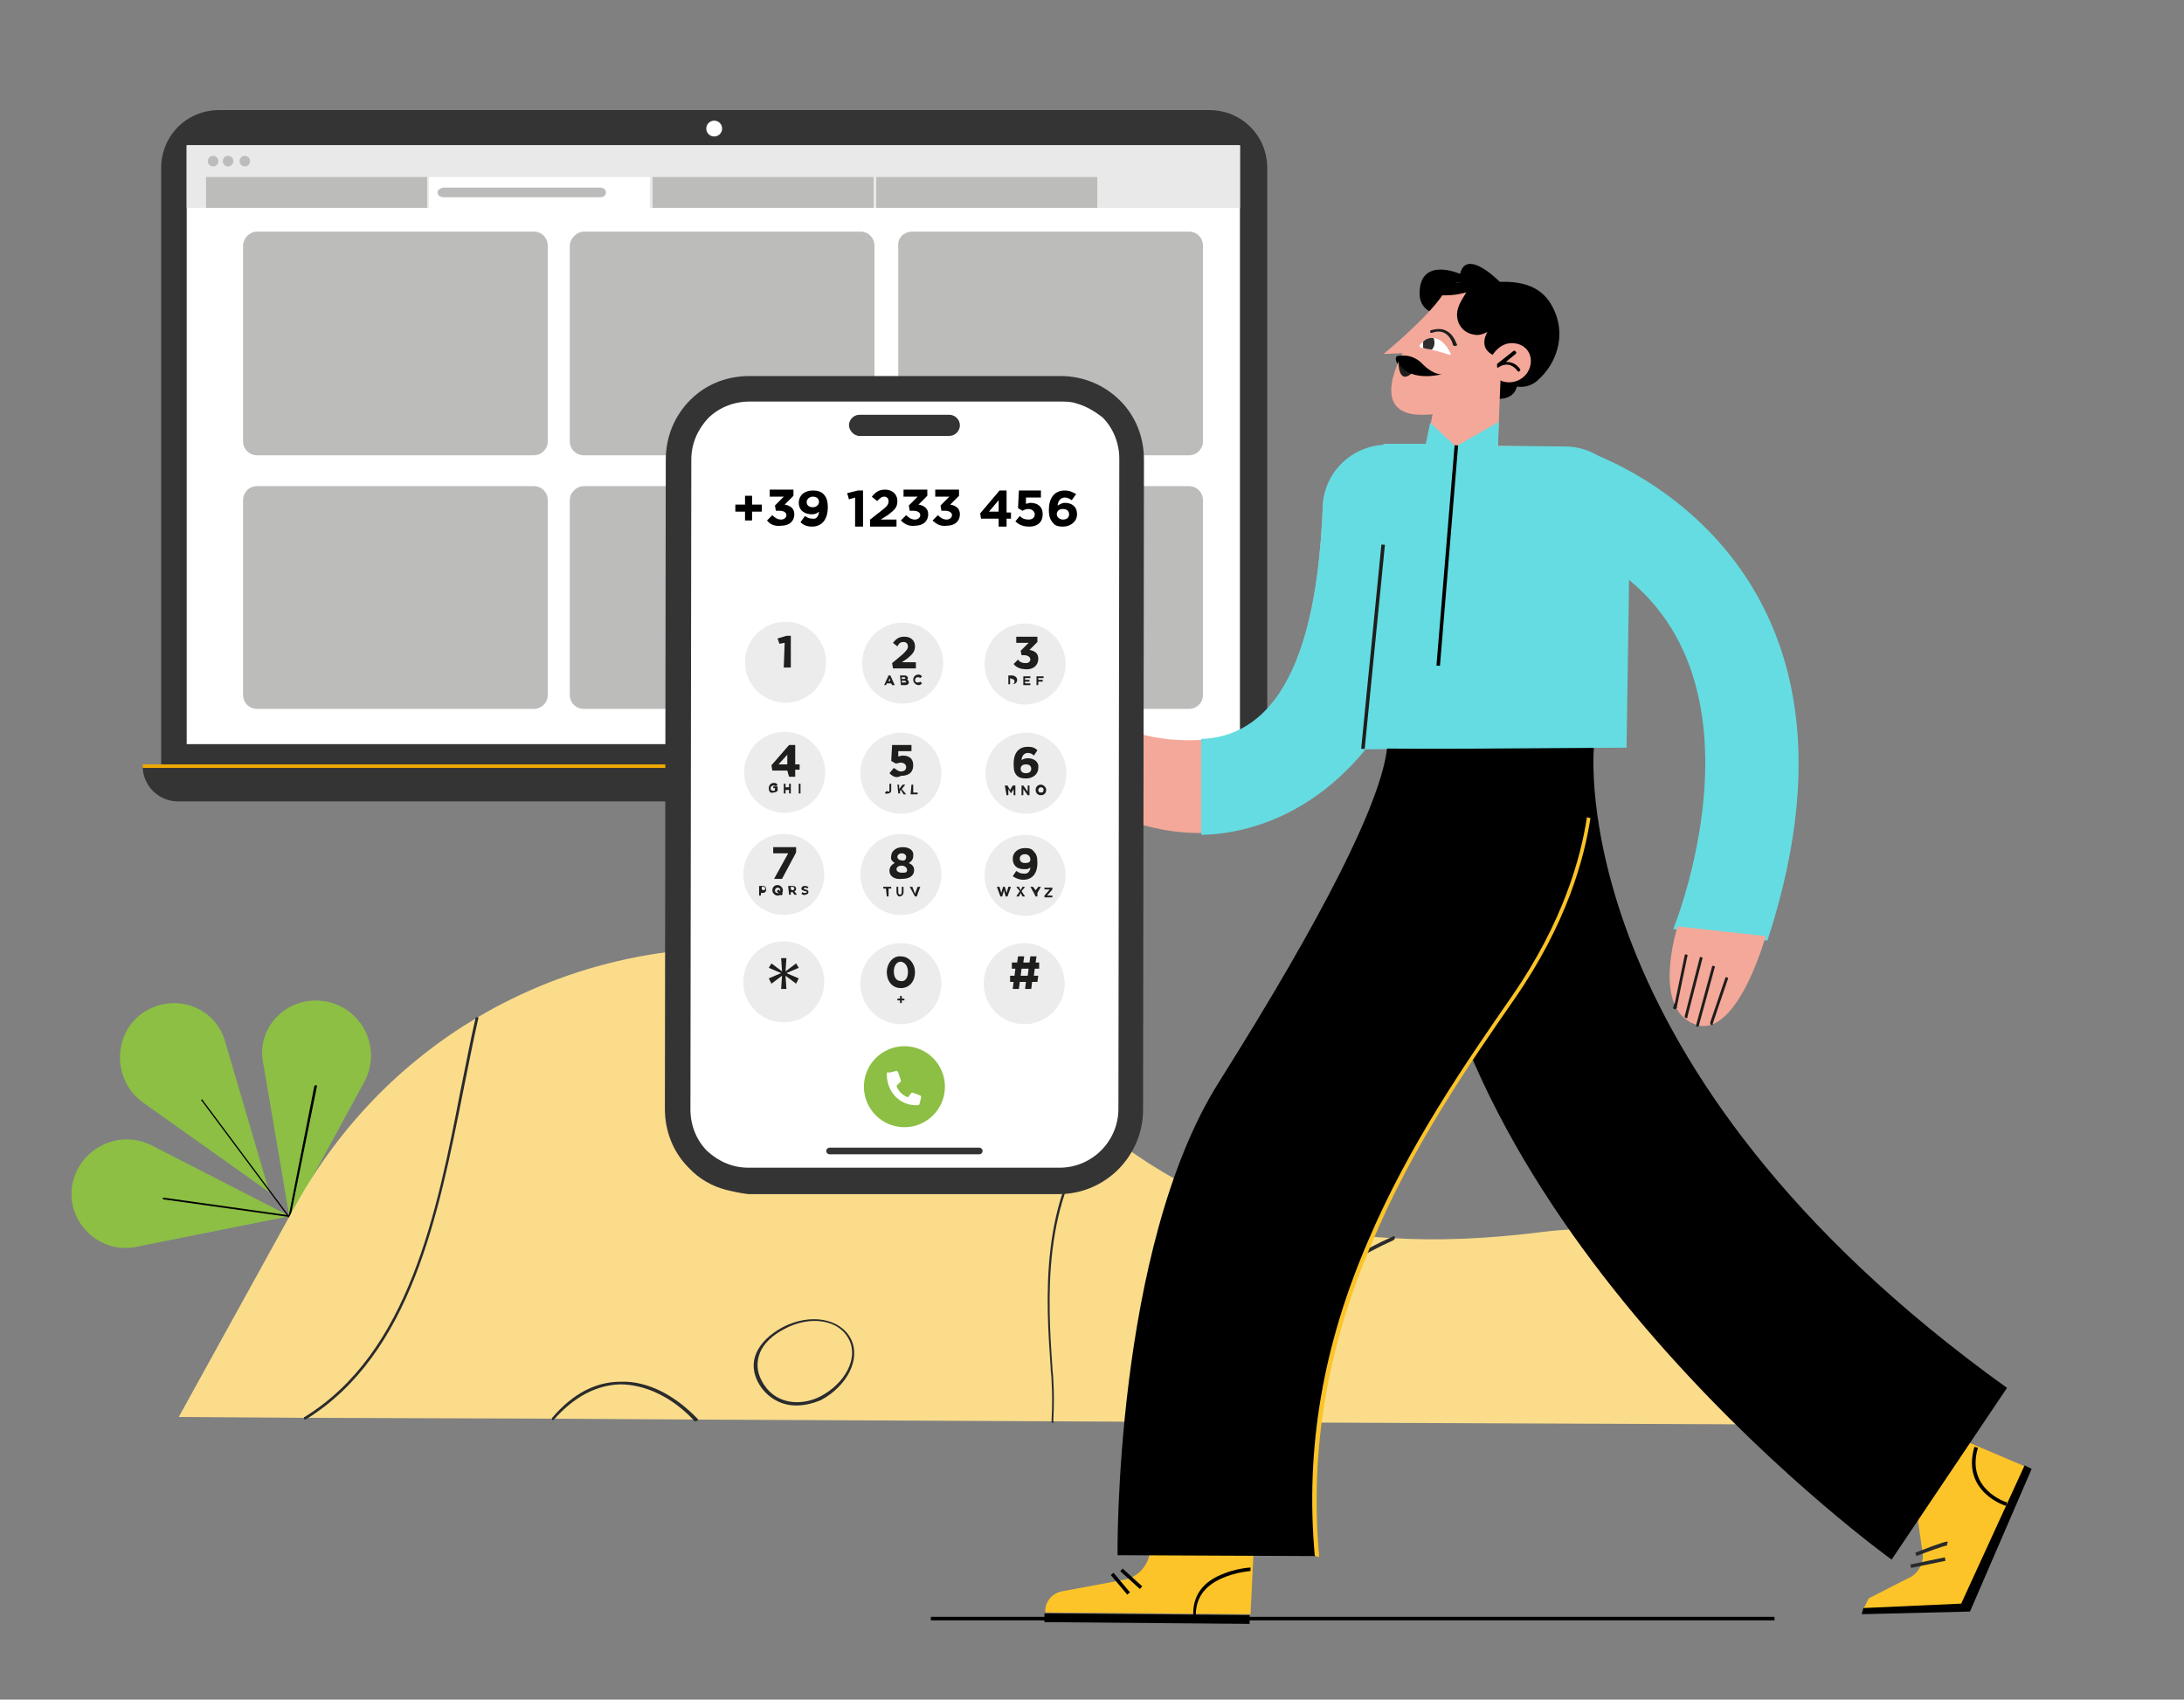 <?xml version="1.0" encoding="utf-8"?>
<!-- Generator: Adobe Illustrator 26.2.1, SVG Export Plug-In . SVG Version: 6.00 Build 0)  -->
<svg version="1.1" id="Livello_3" xmlns="http://www.w3.org/2000/svg" xmlns:xlink="http://www.w3.org/1999/xlink" x="0px" y="0px"
	 viewBox="0 0 248 193" style="enable-background:new 0 0 248 193;" xml:space="preserve">
<rect x="0" y="0" width="248" height="193" fill="#808080" stroke="none"/>
<style type="text/css">
	.st0{fill:#353435;}
	.st1{fill:#FFFFFF;}
	.st2{fill:#E9E9E9;}
	.st3{fill:#BCBCBB;}
	.st4{fill:none;}
	.st5{fill:#EDA901;}
	.st6{fill:#8CBF44;}
	.st7{fill:#FADC8B;}
	.st8{fill:#2A2B2D;}
	.st9{fill:#FCC428;}
	.st10{fill:#292A2D;}
	.st11{fill:#F4A899;}
	.st12{fill:#65DCE2;}
	.st13{fill:#1E1F1C;}
	.st14{fill:#1D1E1C;}
	.st15{opacity:0.6;}
	.st16{clip-path:url(#SVGID_00000016052322074264411560000005246968415894849189_);}
	.st17{clip-path:url(#SVGID_00000005973528262436107430000013327634500697584021_);}
	.st18{clip-path:url(#SVGID_00000090283128491626830320000011798089461136413314_);}
	.st19{clip-path:url(#SVGID_00000157294622135083172880000017139186384908099985_);}
	.st20{clip-path:url(#SVGID_00000106863947644134057340000013598130709209506446_);}
	.st21{clip-path:url(#SVGID_00000075160648036476975380000015368773556825625996_);}
	.st22{fill:#2D2D2E;}
	.st23{fill:none;stroke:#353435;stroke-width:0.75;stroke-linecap:round;stroke-miterlimit:10;}
	.st24{fill:#ECECEC;}
	.st25{enable-background:new    ;}
	.st26{fill:#1E1E1C;}
</style>
<g>
	<g>
		<g>
			<g>
				<path class="st0" d="M143.9,87H18.3V19.1c0-3.7,2.9-6.6,6.6-6.6h112.4c3.7,0,6.6,2.9,6.6,6.6L143.9,87L143.9,87z"/>
			</g>
			<g>
				<rect x="21.2" y="16.5" class="st1" width="119.6" height="68"/>
			</g>
			<rect x="21.2" y="16.5" class="st2" width="119.6" height="7.1"/>
			<path class="st3" d="M29.2,26.3h31.4c0.9,0,1.6,0.7,1.6,1.6v22.2c0,0.9-0.7,1.6-1.6,1.6H29.2c-0.9,0-1.6-0.7-1.6-1.6V27.9
				C27.6,27.1,28.3,26.3,29.2,26.3z"/>
			<path class="st3" d="M66.3,26.3h31.4c0.9,0,1.6,0.7,1.6,1.6v22.2c0,0.9-0.7,1.6-1.6,1.6H66.3c-0.9,0-1.6-0.7-1.6-1.6V27.9
				C64.7,27.1,65.5,26.3,66.3,26.3z"/>
			<path class="st3" d="M103.6,26.3H135c0.9,0,1.6,0.7,1.6,1.6v22.2c0,0.9-0.7,1.6-1.6,1.6h-31.4c-0.9,0-1.6-0.7-1.6-1.6V27.9
				C101.9,27.1,102.6,26.3,103.6,26.3z"/>
			<path class="st3" d="M29.2,55.2h31.4c0.9,0,1.6,0.7,1.6,1.6v22.1c0,0.9-0.7,1.6-1.6,1.6H29.2c-0.9,0-1.6-0.7-1.6-1.6V56.8
				C27.6,55.9,28.3,55.2,29.2,55.2z"/>
			<path class="st3" d="M66.3,55.2h31.4c0.9,0,1.6,0.7,1.6,1.6v22.1c0,0.9-0.7,1.6-1.6,1.6H66.3c-0.9,0-1.6-0.7-1.6-1.6V56.8
				C64.7,55.9,65.5,55.2,66.3,55.2z"/>
			<path class="st3" d="M103.6,55.2H135c0.9,0,1.6,0.7,1.6,1.6v22.1c0,0.9-0.7,1.6-1.6,1.6h-31.4c-0.9,0-1.6-0.7-1.6-1.6V56.8
				C101.9,55.9,102.6,55.2,103.6,55.2z"/>
			<rect x="48.7" y="20.1" class="st1" width="25.1" height="3.5"/>
			<rect x="23.4" y="20.1" class="st3" width="25.1" height="3.5"/>
			<rect x="74.1" y="20.1" class="st3" width="25.1" height="3.5"/>
			<rect x="99.5" y="20.1" class="st3" width="25.1" height="3.5"/>
			<circle class="st3" cx="24.2" cy="18.3" r="0.6"/>
			<circle class="st3" cx="25.9" cy="18.3" r="0.6"/>
			<circle class="st3" cx="27.8" cy="18.3" r="0.6"/>
		</g>
	</g>
	<g>
		<circle class="st1" cx="81.1" cy="14.6" r="0.9"/>
	</g>
	<g>
		<path class="st0" d="M141.5,91H20.2c-2.2,0-4-1.8-4-4l0,0h129.3l0,0C145.5,89.2,143.7,91,141.5,91z"/>
	</g>
	<g>
		<line class="st4" x1="16.2" y1="87" x2="145.5" y2="87"/>
		<rect x="16.2" y="86.8" class="st5" width="129.3" height="0.4"/>
	</g>
	<path class="st3" d="M50.4,21.3h17.7c0.4,0,0.7,0.2,0.7,0.5v0.1c0,0.3-0.3,0.5-0.7,0.5H50.4c-0.4,0-0.7-0.2-0.7-0.5v-0.2
		C49.7,21.6,50.1,21.3,50.4,21.3z"/>
</g>
<g>
	<g>
		<path class="st6" d="M17.1,130l15.8,8.1l-17.5,3.5c-4.1,0.8-7.9-2.8-7.2-7l0,0C8.9,130.5,13.4,128.2,17.1,130z"/>
		<path class="st6" d="M29.9,120.8l3,17.6l8.5-15.6c2-3.8-0.3-8.4-4.5-9.1l0,0C32.6,113,29,116.7,29.9,120.8z"/>
		<path class="st6" d="M16.1,125.1l14.5,10.3l-5-17c-1.1-4.2-6-5.8-9.5-3.3l0,0C12.8,117.5,12.8,122.6,16.1,125.1z"/>
		<path d="M35,141c0,0.1,0,0.1-0.1,0.1l-12-16.1c-0.1,0-0.1-0.1,0-0.1c0-0.1,0.1-0.1,0.1,0L35,141L35,141C35,141,35.1,141.1,35,141
			L35,141L35,141z"/>
		<path d="M36,123.3l-3,14.8c0,0.1,0,0.1-0.1,0.1l-14.3-2c-0.1,0-0.1,0-0.1-0.1s0-0.1,0.1-0.1l14.2,2l2.9-14.7
			C35.8,123.2,35.9,123.2,36,123.3L36,123.3C36,123.3,36,123.4,36,123.3z"/>
	</g>
	<path class="st7" d="M211.6,161.8l-72.9-0.3l-19.1-0.1L79,161.2l-16.2-0.1L34.7,161l-14.4-0.1l13.3-24.1c5-9,12.1-16.2,20.5-21.2
		c10.6-6.3,23.2-9.1,35.8-7.5l0,0c1.9,0.2,3.9,0.6,5.8,1.1c0.2,0.1,0.5,0.1,0.7,0.2c7.8,1.9,13.6,6.1,19.2,10.9
		c3.1,2.6,6.1,5.3,9.4,7.9c7.9,6.2,17.5,11.6,33.2,12.4l0,0c5,0.3,10.6,0.1,16.9-0.7c6.2-0.8,12.7-0.1,18.6,2
		C202.6,144.8,208.4,153.1,211.6,161.8L211.6,161.8L211.6,161.8z"/>
	<path class="st8" d="M138.7,161.7C138.7,161.7,138.6,161.7,138.7,161.7c-0.1,0-0.2-0.1-0.2-0.2c3.3-11.6,12.5-17.9,19.7-21.1
		c0.1-0.1,0.2,0,0.2,0.2c0,0.1-0.1,0.1-0.1,0.2C151.2,144,142.1,150.2,138.7,161.7C138.8,161.6,138.7,161.7,138.7,161.7L138.7,161.7
		L138.7,161.7z"/>
	<path class="st8" d="M119.6,161.6L119.6,161.6c-0.1,0-0.2-0.1-0.2-0.2c0.1-1.6,0.1-3.2,0-4.8c0-0.4-0.1-0.9-0.1-1.4
		c-0.5-7.2-1.4-19.4,5.6-27.3c0.1-0.1,0.2-0.1,0.2,0c0.1,0.1,0.1,0.2,0,0.2c-6.9,7.8-6.1,19.9-5.6,27.1c0,0.5,0.1,0.9,0.1,1.4
		c0.1,1.5,0.1,3.1,0,4.8C119.7,161.5,119.6,161.6,119.6,161.6L119.6,161.6z"/>
	<path class="st8" d="M78.9,161.4c0,0-0.1,0-0.1-0.1c-2.5-2.7-5.6-4.1-8.4-4.1c-2.7,0.1-5.2,1.4-7.5,4c-0.1,0.1-0.2,0.1-0.2,0
		s-0.1-0.2,0-0.2c2.3-2.7,4.9-4.1,7.8-4.1c3-0.1,6.1,1.5,8.7,4.2c0.1,0.1,0.1,0.2,0,0.2C79.1,161.4,79,161.4,78.9,161.4L78.9,161.4
		L78.9,161.4z"/>
	<path class="st8" d="M34.7,161.2c-0.1,0-0.1,0-0.2-0.1c0-0.1,0-0.2,0.1-0.2c11.8-7.3,15-23.1,17.7-37.1c0.6-2.9,1.1-5.6,1.7-8.2
		c0-0.1,0.1-0.1,0.2-0.1s0.2,0.1,0.1,0.2c-0.6,2.6-1.1,5.3-1.7,8.2C49.8,137.9,46.7,153.8,34.7,161.2L34.7,161.2z"/>
	<path class="st8" d="M111.3,120.8c-6.1,0-12-2.9-17.5-8.8c-1.3-1.4-2.6-2.7-4-3.8l0,0c-0.1-0.1-0.1-0.2,0-0.2
		c0.1-0.1,0.1-0.1,0.2,0l0,0c1.4,1.2,2.7,2.5,4,3.9c6.6,7.1,13.9,9.8,21.5,8.2c0.1,0,0.2,0,0.2,0.1s0,0.2-0.1,0.2
		C114.1,120.6,112.7,120.8,111.3,120.8L111.3,120.8z"/>
	<path class="st8" d="M90.4,159.6c-1.9,0-3.5-1.1-4.3-2.6c-0.6-1.1-0.7-2.3-0.2-3.4c0.5-1.1,1.5-2.1,3-2.9c3.1-1.6,6.5-1,7.7,1.3
		s-0.4,5.4-3.4,7C92.2,159.4,91.3,159.6,90.4,159.6L90.4,159.6L90.4,159.6z M92.5,150c-1.1,0-2.3,0.3-3.4,0.9
		c-1.4,0.7-2.4,1.7-2.8,2.7s-0.4,2.1,0.2,3.2c1.4,2.7,4.4,2.9,6.6,1.8c2.9-1.5,4.4-4.4,3.3-6.5C95.7,150.7,94.2,150,92.5,150
		L92.5,150L92.5,150z"/>
</g>
<g>
	<g>
		<path class="st9" d="M220.5,162.5l9.4,4l-7.4,16.3l-10.9-0.1l0.6-1.2l4.9-2.5c0.9-0.6,1.4-1.7,1.2-2.8l-1-6.9L220.5,162.5z"/>
		<path d="M227.9,157.6l-13.1,19.5c0,0-50.1-36-53.6-80l0.1-13l19.7,0.7C181,84.8,177.2,121.2,227.9,157.6"/>
		<polygon points="229.9,166.4 230.7,166.8 223.7,183 211.4,183.3 211.6,182.6 222.7,182.1 		"/>
		<path class="st10" d="M217.6,176.7l-0.1-0.4c3.4-1.3,3.6-1.3,3.7-1.2l-0.1,0.2v0.2C220.8,175.5,218.9,176.2,217.6,176.7
			L217.6,176.7L217.6,176.7z"/>
		
			<rect x="217" y="177.2" transform="matrix(0.979 -0.203 0.203 0.979 -31.492 48.228)" class="st10" width="4" height="0.4"/>
		<path class="st11" d="M123.3,80.5c-0.6-0.4-1.3-0.7-1.9-0.9c-2.1-0.8-5-1.5-6.7,0c-3.6,3.1,2.7,7.6,5.4,9.3
			c3.9,2.9,20,13.2,35.1-4.1c15.4-17.6,7.2-34.2,7.2-34.2h-4.8c-4,0-7.3,3.1-7.4,7.1c-0.4,9.6-2.2,25.6-13.5,26.3
			c-5.9,0.4-9.6-1.3-12.5-2.9C124.2,81.1,123.3,80.5,123.3,80.5z"/>
		<polygon points="177.3,58.5 177.4,59 162.8,59 162.8,58.3 		"/>
		<rect x="169.5" y="54.7" transform="matrix(0.495 -0.869 0.869 0.495 37.079 175.643)" width="0.4" height="2.4"/>
		<rect x="168.8" y="55.1" transform="matrix(0.547 -0.837 0.837 0.547 29.425 166.957)" width="0.4" height="2.4"/>
		<path class="st12" d="M184.7,84.9l-31.9,0.2l-0.9-27c-0.1-4.2,3.3-7.7,7.5-7.6l18.3,0.2c4.1,0,7.4,3.4,7.4,7.6L184.7,84.9
			L184.7,84.9L184.7,84.9z"/>
		<path class="st12" d="M157.5,50.5h4.9c0,0,8.3,16.7-7.1,34.3c-5.8,7.3-13.1,9.9-18.9,10V83.9h0.3c11.3-0.7,13.1-16.7,13.5-26.3
			C150.3,53.6,153.6,50.5,157.5,50.5L157.5,50.5z"/>
		<path class="st11" d="M172.8,50.7c0,0-0.8,6.4-7,6.5c-6.3,0.1-6.6-6.7-6.6-6.7L172.8,50.7z"/>
		
			<rect x="144.3" y="73.2" transform="matrix(9.862753e-02 -0.995 0.995 9.862753e-02 67.5 221.375)" class="st13" width="23.3" height="0.4"/>
		<line class="st4" x1="120.5" y1="81" x2="116.1" y2="78.7"/>
		<path class="st14" d="M120.5,81.2L120.5,81.2l-4.5-2.4c-0.1,0-0.1-0.2-0.1-0.3s0.2-0.1,0.3-0.1l4.4,2.3c0.1,0,0.1,0.2,0.1,0.3
			C120.7,81.2,120.6,81.2,120.5,81.2z"/>
		<line class="st4" x1="115" y1="79.6" x2="120.4" y2="82.5"/>
		<path class="st14" d="M120.4,82.7C120.4,82.7,120.3,82.7,120.4,82.7l-5.5-2.9c-0.1-0.1-0.1-0.2-0.1-0.3c0.1-0.1,0.2-0.1,0.3-0.1
			l5.4,2.9c0.1,0.1,0.1,0.2,0.1,0.3C120.5,82.7,120.4,82.7,120.4,82.7z"/>
		<line class="st4" x1="119.3" y1="83.5" x2="113.8" y2="80.5"/>
		<path class="st14" d="M119.3,83.7C119.3,83.7,119.2,83.7,119.3,83.7l-5.5-3c-0.1-0.1-0.1-0.2-0.1-0.3c0.1-0.1,0.2-0.1,0.3-0.1
			l5.4,3c0.1,0.1,0.1,0.2,0.1,0.3C119.4,83.7,119.4,83.7,119.3,83.7z"/>
		<line class="st4" x1="113.7" y1="82" x2="117.7" y2="84.5"/>
		<path class="st14" d="M117.7,84.7L117.7,84.7l-4.2-2.6c-0.1-0.1-0.1-0.2-0.1-0.3c0.1-0.1,0.2-0.1,0.3-0.1l4.1,2.6
			c0.1,0.1,0.1,0.2,0.1,0.3C117.8,84.7,117.8,84.7,117.7,84.7z"/>
		<path d="M227.8,171c-0.1,0-5.1-1.6-3.6-6.7l0.4,0.1c-1.4,4.7,3.2,6.2,3.3,6.2L227.8,171L227.8,171L227.8,171z"/>
		<path class="st9" d="M130.6,175.1v0.7c0,1.8-1.3,3.3-3,3.6l-7,1.3c-1.1,0.2-2,1.2-1.9,2.4l23.3,0.2l0.4-8.1L130.6,175.1
			L130.6,175.1L130.6,175.1z"/>
		<path d="M179.8,85.2c0,0,3.3,11.6-8,28s-24.7,36.3-22.3,63.5l-22.6-0.1c0,0-0.4-34.8,11.5-53.7s18.4-31.8,19.1-37.9L179.8,85.2z"
			/>
		<path class="st9" d="M149.3,176.7c-1.1-12.2,0.9-23.9,6.1-35.9c4.6-10.8,11.1-20.2,16.3-27.7c5.8-8.4,7.8-15.7,8.5-20.3l0.4,0.1
			c-0.7,4.6-2.7,12-8.6,20.5c-5.2,7.5-11.7,16.9-16.2,27.7c-5.1,11.9-7.1,23.6-6,35.7L149.3,176.7L149.3,176.7L149.3,176.7z"/>
		<path d="M135.5,183.5c-0.1-2.2,1-3.8,3.2-4.7c1.6-0.7,3.2-0.8,3.3-0.8v0.4c0,0-1.6,0.1-3.2,0.8c-2.1,0.9-3.1,2.4-3,4.4
			L135.5,183.5L135.5,183.5L135.5,183.5z"/>
		<polygon points="141.9,183.4 141.9,184.4 118.6,184.2 118.6,183.2 		"/>
		<rect x="128.2" y="177.7" transform="matrix(0.672 -0.741 0.741 0.672 -90.615 154)" width="0.4" height="3"/>
		<rect x="127" y="178.4" transform="matrix(0.766 -0.643 0.643 0.766 -85.857 123.859)" width="0.4" height="2.9"/>
		<path class="st14" d="M190.2,114.6L190.2,114.6c-0.2,0-0.2-0.1-0.2-0.2l1.4-5.4c0-0.1,0.1-0.2,0.2-0.1c0.1,0,0.2,0.1,0.1,0.2
			l-1.4,5.4C190.4,114.6,190.3,114.6,190.2,114.6z"/>
	</g>
	<path class="st14" d="M192.3,116.3L192.3,116.3c-0.2-0.1-0.2-0.2-0.2-0.3l0.1-0.1c0.3-0.2,2.5-2.3,3.9-3.6c0.1-0.1,0.2-0.1,0.3,0
		s0.1,0.2,0,0.3C193,115.9,192.5,116.3,192.3,116.3z"/>
	<path class="st12" d="M180,51.2c0,0,35.3,11,20.7,55.6l-10.7-1.3c0,0,14.2-34.6-13.5-44.3L180,51.2z"/>
	<path class="st11" d="M190.5,105.2c0,0-2.6,8,1,10.6c5.3,3.9,9-9.5,9-9.5L190.5,105.2z"/>
	<line class="st4" x1="191.5" y1="115.4" x2="193.3" y2="108.9"/>
	<path class="st14" d="M191.5,115.6L191.5,115.6c-0.2,0-0.2-0.1-0.2-0.2l1.7-6.6c0-0.1,0.1-0.2,0.2-0.1c0.1,0,0.2,0.1,0.1,0.2
		l-1.7,6.6C191.7,115.6,191.6,115.6,191.5,115.6z"/>
	<line class="st4" x1="194.6" y1="109.8" x2="192.8" y2="116.4"/>
	<path class="st14" d="M192.8,116.6L192.8,116.6c-0.2,0-0.2-0.1-0.2-0.2l1.8-6.6c0-0.1,0.1-0.2,0.2-0.1c0.1,0,0.2,0.1,0.1,0.2
		l-1.8,6.6L192.8,116.6z"/>
	<line class="st4" x1="194.4" y1="116.2" x2="196.1" y2="111.2"/>
	<path class="st14" d="M194.4,116.4C194.4,116.4,194.3,116.4,194.4,116.4c-0.2,0-0.2-0.2-0.2-0.3l1.7-5c0-0.1,0.1-0.2,0.2-0.1
		c0.1,0,0.2,0.1,0.1,0.2l-1.7,5C194.5,116.3,194.5,116.4,194.4,116.4z"/>
	<path d="M172.2,42c0,0,1,3.3-2.1,3.3c-5,0,2.6-6.2,2.6-6.2L172.2,42z"/>
	<path class="st11" d="M161.5,52.8c0,0,2.4-11.6,2.4-11.8l6.6-0.6L170,52.6"/>
	<g class="st15">
		<polyline class="st11" points="162.1,49.9 167.6,45.2 162.9,46.1 162.1,49.9 		"/>
	</g>
	<path class="st4" d="M161.5,52.8c0,0,2.4-11.6,2.4-11.8l6.6-0.6L170,52.6"/>
	<g>
		<g>
			<g>
				<defs>
					<rect id="SVGID_1_" x="169" y="40.9" width="1.7" height="2.7"/>
				</defs>
				<clipPath id="SVGID_00000052805947750829730550000011105948226084962479_">
					<use xlink:href="#SVGID_1_"  style="overflow:visible;"/>
				</clipPath>
				<g style="clip-path:url(#SVGID_00000052805947750829730550000011105948226084962479_);">
					<g>
						<g>
							<defs>
								<rect id="SVGID_00000046339932624804276140000009065027957597493145_" x="169" y="40.9" width="1.7" height="2.7"/>
							</defs>
							<clipPath id="SVGID_00000157304364585087693080000002481548114927556254_">
								<use xlink:href="#SVGID_00000046339932624804276140000009065027957597493145_"  style="overflow:visible;"/>
							</clipPath>
							<g style="clip-path:url(#SVGID_00000157304364585087693080000002481548114927556254_);">
								<path class="st11" d="M169,40.9c0,0-0.5,2.4,1.3,2.7l0.1-1.8L169,40.9L169,40.9L169,40.9z"/>
							</g>
						</g>
					</g>
				</g>
			</g>
		</g>
		<path d="M170.3,32c0,0-3.8-3.9-4.5-0.9c0,0-4.5-2-4.6,2.1c-0.1,3.5,4.9,2.5,4.9,2.5L170.3,32L170.3,32L170.3,32z"/>
		<path class="st11" d="M167.9,32.4c-0.3,0-0.5,0-0.8-0.1c-0.9-0.1-1.8-1-3.3,1.2c-1.8,2.7-6.7,6.7-6.7,6.7l2.2-0.1
			c0,0-4.2,7.2,2.4,7c9.2-0.1,10.6-8.6,10.6-8.6S177.3,32.7,167.9,32.4"/>
	</g>
	<path d="M171.8,43.8c1,0.3,2.1,0.1,2.9-0.7c2.1-1.9,3-4.9,1.9-7.6c-0.8-1.9-2.2-3.6-6.2-3.5c-2,0.1-5.3-0.3-7.1,0.6
		c-0.2,0.1-0.4,0.2-0.4,0.4c0,0.1-0.1,0.2,0,0.3c0.1,0.2,0.2,0.2,0.3,0.2c1.1,0.1,2.3,0,3.3-0.3c-0.3,0.5-0.7,1.1-0.9,1.7
		c-0.5,1.4,0.3,2.9,1.8,3.1c0.4,0.1,0.9,0,1.5-0.3c0,0-1.1,1.7,0.6,2.6c1.7,1,2.8,2.7,2.8,2.7"/>
	<path class="st1" d="M164.7,40.1c-0.3-0.7-1.7-2.9-3.5-0.9v0.2c0.3,0.2,1.4,0.2,3.4,0.9C164.7,40.3,164.8,40.2,164.7,40.1"/>
	<path class="st11" d="M169.5,42.6c0,0,0.2,0.2,0.5,0.4c1.5,1,3.5,0.1,3.8-1.6c0.2-1.2-0.5-2.2-1.7-2.4c-1.7-0.3-2.6,1.3-2.6,1.3"/>
	<g>
		<g>
			<defs>
				<rect id="SVGID_00000098200160721242829770000016550324065344809138_" x="170" y="39.8" width="2.7" height="2.4"/>
			</defs>
			<clipPath id="SVGID_00000034779947831668482740000008761168806793484937_">
				<use xlink:href="#SVGID_00000098200160721242829770000016550324065344809138_"  style="overflow:visible;"/>
			</clipPath>
			<g style="clip-path:url(#SVGID_00000034779947831668482740000008761168806793484937_);">
				<g>
					<g>
						<defs>
							<rect id="SVGID_00000090261895895272479900000014480416823964015526_" x="170" y="39.8" width="2.7" height="2.4"/>
						</defs>
						<clipPath id="SVGID_00000026880501718049607550000014954747147593693864_">
							<use xlink:href="#SVGID_00000090261895895272479900000014480416823964015526_"  style="overflow:visible;"/>
						</clipPath>
						<g style="clip-path:url(#SVGID_00000026880501718049607550000014954747147593693864_);">
							<path d="M172.5,42.2c-0.1,0-0.1,0-0.2-0.1c-0.9-1.2-2-0.5-2.1-0.4s-0.2,0-0.3,0c-0.1-0.1,0-0.2,0-0.3l1.9-1.5
								c0.1-0.1,0.2-0.1,0.3,0s0.1,0.2,0,0.3l-1.1,0.9c0.5,0,1.1,0.1,1.6,0.8C172.7,42,172.6,42.1,172.5,42.2
								C172.6,42.3,172.6,42.3,172.5,42.2L172.5,42.2L172.5,42.2z"/>
						</g>
					</g>
				</g>
			</g>
		</g>
	</g>
	<g>
		<g>
			<defs>
				<rect id="SVGID_00000176748207860816894560000000077423375202392718_" x="161.6" y="40.1" width="2.5" height="1.2"/>
			</defs>
			<clipPath id="SVGID_00000059301008891378146060000004780150238817286802_">
				<use xlink:href="#SVGID_00000176748207860816894560000000077423375202392718_"  style="overflow:visible;"/>
			</clipPath>
			<g style="clip-path:url(#SVGID_00000059301008891378146060000004780150238817286802_);">
				<g>
					<g>
						<defs>
							<rect id="SVGID_00000050647837489119586990000008429011557126291592_" x="161.6" y="40.1" width="2.5" height="1.2"/>
						</defs>
						<clipPath id="SVGID_00000168089944903460020250000016032318653800020111_">
							<use xlink:href="#SVGID_00000050647837489119586990000008429011557126291592_"  style="overflow:visible;"/>
						</clipPath>
						<g style="clip-path:url(#SVGID_00000168089944903460020250000016032318653800020111_);">
							<path class="st11" d="M164.2,41c-0.1,0.3-0.7,0.4-1.4,0.2s-1.2-0.6-1.1-0.8c0.1-0.3,0.7-0.4,1.4-0.2
								C163.7,40.3,164.2,40.7,164.2,41"/>
						</g>
					</g>
				</g>
			</g>
		</g>
	</g>
	<path class="st14" d="M165.2,39.3c-0.1,0-0.2-0.1-0.2-0.1s-0.2-1-1-1.4c-0.4-0.2-0.9-0.2-1.4,0c-0.1,0-0.2,0-0.2-0.1s0-0.2,0.1-0.2
		c0.7-0.2,1.3-0.2,1.8,0.1c0.9,0.5,1.1,1.6,1.2,1.6C165.4,39.2,165.3,39.3,165.2,39.3L165.2,39.3L165.2,39.3z"/>
	<path class="st14" d="M158.8,41c0,0-0.1,3.3,2,0.9L158.8,41z"/>
	<path class="st14" d="M190.3,114.5L190.3,114.5c-0.1,0-0.2-0.1-0.2-0.2l1.2-5.8c0-0.1,0.1-0.2,0.2-0.1c0.1,0,0.2,0.1,0.1,0.2
		l-1.2,5.8C190.5,114.5,190.4,114.5,190.3,114.5z"/>
	<path d="M159,40.4c0,0,1.4-0.3,2.6,1c1.2,1.2,2.1,1.1,2.1,1.1s-3.3,0.9-4.7-1C158.5,40.7,159,40.4,159,40.4L159,40.4L159,40.4z"/>
	<polygon class="st12" points="162.4,48 165.3,50.7 170.2,47.9 170.1,50.7 174.8,50.7 172.4,63.2 157.2,59.7 157.1,50.4 161.9,50.4 
			"/>
	<path d="M159.1,40.4c0,0-0.6-0.1-0.6,0.3s0.2,0.6,0.2,0.6L159.1,40.4L159.1,40.4L159.1,40.4z"/>
	<g>
		<line class="st4" x1="165.4" y1="50.7" x2="163.3" y2="75.7"/>
		
			<rect x="151.8" y="63" transform="matrix(8.211433e-02 -0.997 0.997 8.211433e-02 87.838 221.749)" width="25.1" height="0.4"/>
	</g>
	<path class="st22" d="M162.8,38.4c0,0,0.2,0.5,0,1c-0.1,0.2-0.2,0.3-0.2,0.3c-0.1,0-0.8-0.1-1-0.2c0,0,0-0.5,0-0.7
		C161.8,38.6,162.2,38.3,162.8,38.4L162.8,38.4L162.8,38.4z"/>
	<rect x="105.7" y="183.6" width="95.8" height="0.4"/>
</g>
<g>
	<path class="st1" d="M84.3,44l36.9,0.1c4,0,7.3,3.2,7.2,7.2l-0.1,75.8c0,3.9-3.3,7.1-7.3,7.1l-36.9-0.1c-4,0-7.3-3.2-7.2-7.2
		L77,51.1C77,47.2,80.3,44,84.3,44z"/>
	<path class="st0" d="M82.4,135.1c-1.5-0.4-3-1.2-4.2-2.5c-1.8-1.8-2.7-4.2-2.7-6.7l0.1-73.7c0-2.6,1-5,2.8-6.8s4.2-2.7,6.7-2.7
		h35.3c2.6,0,5,1,6.8,2.8s2.7,4.2,2.7,6.7l-0.1,73.8c0,5.2-4.2,9.6-9.6,9.6H85C84.1,135.5,83.2,135.3,82.4,135.1z M122.2,45.8
		c-0.6-0.2-1.2-0.2-1.8-0.2H85.1c-1.8,0-3.5,0.7-4.7,1.9c-1.2,1.3-1.9,2.9-1.9,4.7L78.4,126c0,1.8,0.7,3.5,1.9,4.7
		c1.3,1.2,2.9,1.9,4.7,1.9h35.3c3.7,0,6.7-3,6.7-6.7l0.1-73.8c0-1.8-0.7-3.5-1.9-4.7C124.3,46.7,123.3,46.1,122.2,45.8z"/>
</g>
<path class="st0" d="M96.4,48.3c0-0.6,0.5-1.2,1.2-1.2h10.2c0.6,0,1.2,0.5,1.2,1.2c0,0.6-0.5,1.2-1.2,1.2H97.6
	C96.9,49.5,96.4,48.8,96.4,48.3z"/>
<line class="st23" x1="94.2" y1="130.7" x2="111.2" y2="130.7"/>
<circle class="st24" cx="89.2" cy="75.2" r="4.6"/>
<rect x="86.2" y="70.3" transform="matrix(5.410372e-03 -1 1 5.410372e-03 13.765 163.486)" class="st4" width="5.7" height="9.1"/>
<g class="st25">
	<path class="st26" d="M89.1,73l-0.6,0.1l-0.2-0.6l1-0.3l0.5,0l0,3.6l-0.8,0L89.1,73z"/>
</g>
<circle class="st24" cx="102.5" cy="75.3" r="4.6"/>
<rect x="99.6" y="70.3" transform="matrix(5.410372e-03 -1 1 5.410372e-03 27.075 176.957)" class="st4" width="5.7" height="9.1"/>
<g class="st25">
	<path class="st26" d="M101.3,75.3l1.2-1c0.4-0.4,0.6-0.6,0.6-0.9c0-0.3-0.2-0.5-0.5-0.5c-0.3,0-0.5,0.1-0.7,0.5l-0.5-0.4
		c0.4-0.5,0.7-0.7,1.3-0.7c0.7,0,1.2,0.4,1.2,1.1l0,0c0,0.6-0.3,0.9-0.9,1.4l-0.6,0.4l1.6,0l0,0.7l-2.6,0L101.3,75.3z"/>
</g>
<g class="st25">
	<path class="st26" d="M100.9,76.7l0.2,0l0.5,1.1l-0.3,0l-0.1-0.2l-0.5,0l-0.1,0.2l-0.2,0L100.9,76.7z M101.1,77.3L101,77l-0.1,0.4
		L101.1,77.3z"/>
	<path class="st26" d="M102.2,76.7l0.5,0c0.1,0,0.2,0,0.3,0.1c0,0,0.1,0.1,0.1,0.2v0c0,0.1-0.1,0.2-0.1,0.2c0.1,0,0.2,0.1,0.2,0.3v0
		c0,0.2-0.2,0.3-0.4,0.3l-0.5,0L102.2,76.7z M102.7,77.3l-0.3,0l0,0.2l0.3,0c0.1,0,0.2,0,0.2-0.1v0
		C102.9,77.4,102.8,77.3,102.7,77.3z M102.8,77c0-0.1-0.1-0.1-0.2-0.1l-0.2,0l0,0.2l0.2,0C102.7,77.1,102.8,77.1,102.8,77L102.8,77z
		"/>
	<path class="st26" d="M103.7,77.2L103.7,77.2c0-0.3,0.2-0.6,0.6-0.6c0.2,0,0.3,0.1,0.4,0.2l-0.2,0.2c-0.1-0.1-0.2-0.1-0.3-0.1
		c-0.2,0-0.3,0.2-0.3,0.3v0c0,0.2,0.1,0.3,0.3,0.3c0.1,0,0.2,0,0.3-0.1l0.2,0.2c-0.1,0.1-0.2,0.2-0.4,0.2
		C104,77.8,103.7,77.5,103.7,77.2z"/>
</g>
<circle class="st24" cx="116.4" cy="75.4" r="4.6"/>
<rect x="113.5" y="70.5" transform="matrix(5.410372e-03 -1 1 5.410372e-03 40.733 191.012)" class="st4" width="5.7" height="9.1"/>
<g class="st25">
	<path class="st26" d="M115.1,75.4l0.5-0.5c0.2,0.3,0.5,0.4,0.9,0.4c0.3,0,0.5-0.2,0.5-0.4v0c0-0.3-0.3-0.5-0.7-0.5l-0.3,0l-0.1-0.5
		l0.9-0.9l-1.4,0l0-0.7l2.4,0l0,0.6l-0.9,0.9c0.5,0.1,1,0.3,1,1v0c0,0.7-0.5,1.2-1.3,1.2C115.9,76,115.4,75.8,115.1,75.4z"/>
</g>
<g class="st25">
	<path class="st26" d="M114.5,76.7l0.4,0c0.3,0,0.6,0.2,0.6,0.5v0c0,0.3-0.2,0.5-0.6,0.5l-0.4,0L114.5,76.7z M114.7,77l0,0.7l0.2,0
		c0.2,0,0.3-0.1,0.3-0.3v0c0-0.2-0.1-0.3-0.3-0.3L114.7,77z"/>
	<path class="st26" d="M116.2,76.8l0.8,0l0,0.2l-0.6,0l0,0.2l0.5,0l0,0.2l-0.5,0l0,0.2l0.6,0l0,0.2l-0.8,0L116.2,76.8z"/>
	<path class="st26" d="M117.7,76.8l0.8,0l0,0.2l-0.6,0l0,0.2l0.5,0l0,0.2l-0.5,0l0,0.4l-0.2,0L117.7,76.8z"/>
</g>
<circle class="st24" cx="89.1" cy="87.7" r="4.6"/>
<rect x="86.3" y="82.7" transform="matrix(5.410372e-03 -1 1 5.410372e-03 1.368 175.886)" class="st4" width="5.7" height="9.1"/>
<g class="st25">
	<path class="st26" d="M89.4,87.5l-1.7,0l-0.1-0.6l2-2.3l0.7,0l0,2.2l0.5,0l0,0.6l-0.5,0l0,0.8l-0.7,0L89.4,87.5z M89.4,86.8l0-1.1
		l-1,1.1L89.4,86.8z"/>
</g>
<g class="st25">
	<path class="st26" d="M87.3,89.5L87.3,89.5c0-0.3,0.2-0.6,0.6-0.6c0.2,0,0.3,0.1,0.4,0.2l-0.2,0.2c-0.1-0.1-0.2-0.1-0.3-0.1
		c-0.2,0-0.3,0.2-0.3,0.3v0c0,0.2,0.1,0.3,0.3,0.3c0.1,0,0.2,0,0.2-0.1l0-0.2l-0.2,0l0-0.2l0.5,0l0,0.5c-0.1,0.1-0.3,0.2-0.5,0.2
		C87.5,90.1,87.3,89.9,87.3,89.5z"/>
	<path class="st26" d="M89,89l0.2,0l0,0.4l0.4,0l0-0.4l0.2,0l0,1.1l-0.2,0l0-0.4l-0.4,0l0,0.4l-0.2,0L89,89z"/>
	<path class="st26" d="M90.7,89l0.2,0l0,1.1l-0.2,0L90.7,89z"/>
</g>
<circle class="st24" cx="102.3" cy="87.8" r="4.6"/>
<rect x="99.6" y="82.8" transform="matrix(5.410372e-03 -1 1 5.410372e-03 14.544 189.389)" class="st4" width="5.7" height="9.1"/>
<g class="st25">
	<path class="st26" d="M101,87.8l0.5-0.6c0.3,0.2,0.5,0.4,0.8,0.4c0.4,0,0.6-0.2,0.6-0.5l0,0c0-0.3-0.3-0.5-0.6-0.5
		c-0.2,0-0.4,0.1-0.6,0.1l-0.5-0.3l0.1-1.8l2.2,0l0,0.7l-1.5,0l0,0.6c0.1,0,0.3-0.1,0.5-0.1c0.7,0,1.2,0.3,1.2,1.1v0
		c0,0.8-0.5,1.2-1.4,1.2C101.8,88.4,101.4,88.2,101,87.8z"/>
</g>
<g class="st25">
	<path class="st26" d="M100.5,90l0.2-0.2c0.1,0.1,0.1,0.1,0.2,0.1c0.1,0,0.1-0.1,0.1-0.2l0-0.7l0.2,0l0,0.7c0,0.1,0,0.2-0.1,0.3
		c-0.1,0.1-0.2,0.1-0.3,0.1C100.6,90.2,100.5,90.1,100.5,90z"/>
	<path class="st26" d="M101.9,89.1l0.2,0l0,0.5l0.4-0.5l0.3,0l-0.4,0.5l0.5,0.6l-0.3,0l-0.3-0.5l-0.1,0.1l0,0.3l-0.2,0L101.9,89.1z"
		/>
	<path class="st26" d="M103.5,89.1l0.2,0l0,0.9l0.5,0l0,0.2l-0.8,0L103.5,89.1z"/>
</g>
<circle class="st24" cx="116.5" cy="87.8" r="4.6"/>
<rect x="113.6" y="83" transform="matrix(5.410372e-03 -1 1 5.410372e-03 28.3 203.561)" class="st4" width="5.7" height="9.1"/>
<g class="st25">
	<path class="st26" d="M115.5,88.1c-0.3-0.3-0.4-0.6-0.4-1.4v0c0-1.1,0.5-1.9,1.6-1.9c0.5,0,0.8,0.1,1.1,0.4l-0.4,0.6
		c-0.2-0.2-0.4-0.3-0.7-0.3c-0.5,0-0.7,0.5-0.7,0.8c0.2-0.1,0.4-0.2,0.7-0.2c0.7,0,1.3,0.4,1.2,1.1v0c0,0.7-0.6,1.2-1.4,1.2
		C116,88.4,115.7,88.3,115.5,88.1z M117.1,87.3L117.1,87.3c0-0.3-0.2-0.5-0.6-0.5s-0.6,0.2-0.6,0.5v0c0,0.3,0.2,0.5,0.6,0.5
		C116.9,87.8,117.1,87.6,117.1,87.3z"/>
</g>
<g class="st25">
	<path class="st26" d="M114.1,89.2l0.3,0l0.3,0.5l0.3-0.5l0.3,0l0,1.1l-0.2,0l0-0.7l-0.3,0.5h0l-0.3-0.5l0,0.7l-0.2,0L114.1,89.2z"
		/>
	<path class="st26" d="M116,89.2l0.2,0l0.5,0.7l0-0.7l0.2,0l0,1.1l-0.2,0l-0.5-0.7l0,0.7l-0.2,0L116,89.2z"/>
	<path class="st26" d="M117.6,89.7L117.6,89.7c0-0.3,0.2-0.6,0.6-0.6c0.3,0,0.6,0.3,0.6,0.6v0c0,0.3-0.2,0.6-0.6,0.6
		C117.8,90.3,117.6,90,117.6,89.7z M118.5,89.7L118.5,89.7c0-0.2-0.1-0.3-0.3-0.3c-0.2,0-0.3,0.2-0.3,0.3v0c0,0.2,0.1,0.3,0.3,0.3
		S118.5,89.9,118.5,89.7z"/>
</g>
<circle class="st24" cx="89" cy="99.3" r="4.6"/>
<rect x="86.2" y="94.2" transform="matrix(5.410372e-03 -1 1 5.410372e-03 -10.223 187.289)" class="st4" width="5.7" height="9.1"/>
<g class="st25">
	<path class="st26" d="M89.5,96.9l-1.7,0l0-0.7l2.6,0l0,0.6l-1.6,3l-0.9,0L89.5,96.9z"/>
</g>
<g class="st25">
	<path class="st26" d="M86.2,100.6l0.4,0c0.3,0,0.4,0.2,0.4,0.4v0c0,0.3-0.2,0.4-0.4,0.4l-0.2,0l0,0.3l-0.2,0L86.2,100.6z
		 M86.7,101.1c0.1,0,0.2-0.1,0.2-0.2v0c0-0.1-0.1-0.2-0.2-0.2l-0.2,0l0,0.3L86.7,101.1z"/>
	<path class="st26" d="M88.7,101.7l-0.1-0.1c-0.1,0.1-0.2,0.1-0.3,0.1c-0.3,0-0.6-0.3-0.6-0.6v0c0-0.3,0.2-0.6,0.6-0.6
		c0.3,0,0.6,0.3,0.6,0.6v0c0,0.1,0,0.2-0.1,0.3l0.1,0.1L88.7,101.7z M88.4,101.4l-0.2-0.2l0.2-0.2l0.2,0.2c0,0,0-0.1,0-0.1v0
		c0-0.2-0.1-0.3-0.3-0.3c-0.2,0-0.3,0.2-0.3,0.3v0c0,0.2,0.1,0.3,0.3,0.3C88.3,101.5,88.4,101.5,88.4,101.4z"/>
	<path class="st26" d="M89.5,100.6l0.5,0c0.1,0,0.2,0,0.3,0.1c0.1,0.1,0.1,0.1,0.1,0.2v0c0,0.2-0.1,0.3-0.2,0.3l0.3,0.4l-0.3,0
		l-0.2-0.3l-0.2,0l0,0.3l-0.2,0L89.5,100.6z M90,101.1c0.1,0,0.2-0.1,0.2-0.2v0c0-0.1-0.1-0.2-0.2-0.2l-0.2,0l0,0.3L90,101.1z"/>
	<path class="st26" d="M91,101.5l0.1-0.2c0.1,0.1,0.2,0.1,0.3,0.1c0.1,0,0.2,0,0.2-0.1v0c0-0.1,0-0.1-0.2-0.1
		c-0.2-0.1-0.4-0.1-0.4-0.3v0c0-0.2,0.2-0.3,0.4-0.3c0.2,0,0.3,0.1,0.4,0.1l-0.1,0.2c-0.1-0.1-0.2-0.1-0.3-0.1s-0.1,0-0.1,0.1l0,0
		c0,0.1,0,0.1,0.2,0.1c0.2,0.1,0.3,0.1,0.3,0.3v0c0,0.2-0.2,0.3-0.4,0.3C91.3,101.7,91.2,101.6,91,101.5z"/>
</g>
<circle class="st24" cx="102.3" cy="99.3" r="4.6"/>
<circle class="st6" cx="102.7" cy="123.4" r="4.6"/>
<rect x="99.6" y="94.4" transform="matrix(5.410372e-03 -1 1 5.410372e-03 2.953 200.792)" class="st4" width="5.7" height="9.1"/>
<g class="st25">
	<path class="st26" d="M101,98.9L101,98.9c0-0.4,0.2-0.7,0.6-0.9c-0.3-0.2-0.5-0.4-0.4-0.8v0c0-0.5,0.5-1,1.3-1s1.3,0.4,1.2,1v0
		c0,0.4-0.2,0.6-0.5,0.8c0.4,0.2,0.6,0.4,0.6,0.8v0c0,0.7-0.6,1-1.4,1C101.6,99.9,101,99.5,101,98.9z M103,98.8L103,98.8
		c0-0.3-0.3-0.5-0.6-0.5c-0.4,0-0.6,0.2-0.6,0.4v0c0,0.2,0.2,0.4,0.6,0.4S103,99.1,103,98.8z M102.9,97.3L102.9,97.3
		c0-0.2-0.2-0.4-0.5-0.4c-0.3,0-0.5,0.2-0.5,0.4v0c0,0.2,0.2,0.4,0.5,0.4C102.7,97.8,102.9,97.6,102.9,97.3z"/>
</g>
<g class="st25">
	<path class="st26" d="M100.6,100.9l-0.3,0l0-0.2l0.9,0l0,0.2l-0.3,0l0,0.9l-0.2,0L100.6,100.9z"/>
	<path class="st26" d="M101.8,101.3l0-0.6l0.2,0l0,0.6c0,0.2,0.1,0.3,0.2,0.3s0.2-0.1,0.2-0.3l0-0.6l0.2,0l0,0.6
		c0,0.3-0.2,0.5-0.5,0.5C102,101.8,101.8,101.6,101.8,101.3z"/>
	<path class="st26" d="M103.3,100.7l0.3,0l0.3,0.8l0.3-0.8l0.3,0l-0.4,1.1l-0.2,0L103.3,100.7z"/>
</g>
<circle class="st24" cx="116.4" cy="99.4" r="4.6"/>
<rect x="113.5" y="94.3" transform="matrix(5.410372e-03 -1 1 5.410372e-03 16.878 214.75)" class="st4" width="5.7" height="9.1"/>
<g class="st25">
	<path class="st26" d="M117,98.5c-0.2,0.2-0.4,0.2-0.7,0.2c-0.8,0-1.3-0.4-1.3-1.2v0c0-0.7,0.6-1.2,1.4-1.2c0.5,0,0.8,0.1,1,0.4
		c0.3,0.3,0.4,0.6,0.4,1.3v0c0,1.2-0.6,1.9-1.6,1.9c-0.5,0-0.9-0.2-1.2-0.4l0.4-0.6c0.3,0.2,0.5,0.3,0.8,0.3
		C116.8,99.3,117,98.8,117,98.5z M117,97.6L117,97.6c0-0.3-0.2-0.6-0.6-0.6c-0.4,0-0.6,0.2-0.6,0.5v0c0,0.3,0.2,0.5,0.6,0.5
		S117,97.9,117,97.6z"/>
</g>
<g class="st25">
	<path class="st26" d="M113.2,100.7l0.3,0l0.2,0.7l0.2-0.7l0.2,0l0.2,0.7l0.2-0.7l0.3,0l-0.4,1.1l-0.2,0l-0.2-0.7l-0.2,0.7l-0.2,0
		L113.2,100.7z"/>
	<path class="st26" d="M116.4,100.7l-0.4,0.5l0.4,0.6l-0.3,0l-0.2-0.4l-0.2,0.4l-0.3,0l0.4-0.6l-0.4-0.5l0.3,0l0.2,0.4l0.2-0.4
		L116.4,100.7z"/>
	<path class="st26" d="M117.4,101.4l-0.4-0.7l0.3,0l0.3,0.4l0.3-0.4l0.3,0l-0.4,0.7l0,0.4l-0.2,0L117.4,101.4z"/>
	<path class="st26" d="M118.6,101.7l0.6-0.7l-0.6,0l0-0.2l0.9,0l0,0.2l-0.6,0.7l0.6,0l0,0.2l-0.9,0L118.6,101.7z"/>
</g>
<circle class="st24" cx="89" cy="111.5" r="4.6"/>
<rect x="84.6" y="108.2" transform="matrix(5.410372e-03 -1 1 5.410372e-03 -24.264 201.096)" class="st4" width="8.8" height="9.1"/>
<g class="st25">
	<path class="st26" d="M88.8,110.8l-1.2,0.9l-0.3-0.6l1.4-0.6l-1.4-0.6l0.3-0.5l1.2,0.9l-0.1-1.5l0.6,0l-0.1,1.5l1.2-0.9l0.3,0.5
		l-1.4,0.6l1.4,0.6l-0.3,0.6l-1.2-0.9l0.1,1.5l-0.6,0L88.8,110.8z"/>
</g>
<circle class="st24" cx="102.3" cy="111.7" r="4.6"/>
<rect x="99.4" y="106.6" transform="matrix(5.410372e-03 -1 1 5.410372e-03 -9.459 212.858)" class="st4" width="5.7" height="9.1"/>
<g class="st25">
	<path class="st26" d="M100.7,110.4L100.7,110.4c0-1,0.7-1.9,1.6-1.8c0.9,0,1.6,0.8,1.6,1.8l0,0c0,1-0.6,1.8-1.6,1.8
		C101.3,112.2,100.7,111.4,100.7,110.4z M103.1,110.4L103.1,110.4c0-0.7-0.3-1.1-0.8-1.2c-0.5,0-0.8,0.5-0.8,1.1l0,0
		c0,0.7,0.3,1.1,0.8,1.1C102.8,111.5,103.1,111,103.1,110.4z"/>
</g>
<g class="st25">
	<path class="st26" d="M102.2,113.6h-0.3l0-0.2h0.3l0-0.3l0.2,0l0,0.3l0.3,0l0,0.2l-0.3,0l0,0.3l-0.2,0L102.2,113.6z"/>
</g>
<circle class="st24" cx="116.3" cy="111.7" r="4.6"/>
<rect x="113.5" y="106.8" transform="matrix(5.410372e-03 -1 1 5.410372e-03 4.38 227.065)" class="st4" width="5.7" height="9.1"/>
<g class="st25">
	<path class="st26" d="M117.8,111.5l-0.6,0l-0.1,0.8l-0.7,0l0.1-0.8l-0.7,0l-0.1,0.8l-0.7,0l0.1-0.8l-0.4,0l0-0.7l0.5,0l0.1-0.8
		l-0.4,0l0-0.7l0.6,0l0.1-0.7l0.7,0l-0.1,0.7l0.7,0l0.1-0.7l0.7,0l-0.1,0.7l0.4,0l0,0.7l-0.5,0l-0.1,0.8l0.5,0L117.8,111.5z
		 M115.9,110.8l0.8,0l0.1-0.8l-0.8,0L115.9,110.8z"/>
</g>
<path class="st1" d="M100.7,122c0,2,1.5,3.6,3.5,3.5c0.1,0,0.1,0,0.2-0.1l0.2-0.8c0-0.1,0-0.1-0.1-0.2l-0.8-0.3
	c-0.1,0-0.1-0.1-0.2,0l-0.4,0.5c-0.6-0.2-1.1-0.7-1.3-1.3l0.4-0.4c0.1-0.1,0.1-0.1,0.1-0.2l-0.3-0.9c0-0.1-0.2-0.2-0.2-0.2l-0.8,0.2
	C100.7,121.7,100.7,121.8,100.7,122z"/>
<g class="st25">
	<path d="M84.6,58.1h-1.1v-0.8h1.1v-1h0.8v1h1.1v0.8h-1.1v1h-0.8V58.1z"/>
</g>
<g class="st25">
	<path d="M87.1,59.1l0.6-0.6c0.3,0.3,0.6,0.5,1,0.5c0.3,0,0.6-0.2,0.6-0.5v0c0-0.3-0.3-0.5-0.8-0.5h-0.4l-0.1-0.6l1-1h-1.6v-0.8h2.7
		v0.7l-1,1c0.6,0.1,1.1,0.4,1.1,1.1v0c0,0.8-0.6,1.3-1.5,1.3C87.9,59.8,87.4,59.5,87.1,59.1z"/>
</g>
<g class="st25">
	<path d="M93,58.1c-0.2,0.2-0.5,0.3-0.8,0.3c-0.9,0-1.5-0.5-1.5-1.3v0c0-0.8,0.6-1.4,1.6-1.4c0.5,0,0.9,0.1,1.2,0.4
		c0.3,0.3,0.5,0.7,0.5,1.5v0c0,1.3-0.6,2.2-1.8,2.2c-0.6,0-1-0.2-1.3-0.5l0.5-0.7c0.3,0.2,0.5,0.3,0.9,0.3C92.8,59,93,58.4,93,58.1z
		 M93,57L93,57c0-0.4-0.3-0.6-0.7-0.6c-0.4,0-0.7,0.3-0.7,0.6v0c0,0.4,0.3,0.6,0.7,0.6S93,57.3,93,57z"/>
	<path d="M97.1,56.5l-0.7,0.2L96.2,56l1.2-0.3h0.6v4.1h-0.9V56.5z"/>
	<path d="M98.8,59l1.4-1.1c0.5-0.4,0.7-0.6,0.7-1c0-0.3-0.2-0.5-0.5-0.5c-0.3,0-0.5,0.2-0.8,0.5l-0.6-0.5c0.4-0.5,0.8-0.8,1.5-0.8
		c0.8,0,1.4,0.5,1.4,1.3v0c0,0.7-0.3,1-1.1,1.6L100,59h1.8v0.8h-3V59z"/>
	<path d="M102.3,59.1l0.6-0.6c0.3,0.3,0.6,0.5,1,0.5c0.3,0,0.6-0.2,0.6-0.5v0c0-0.3-0.3-0.5-0.8-0.5h-0.4l-0.1-0.6l1-1h-1.6v-0.8
		h2.7v0.7l-1,1c0.6,0.1,1.1,0.4,1.1,1.1v0c0,0.8-0.6,1.3-1.5,1.3C103.2,59.8,102.7,59.5,102.3,59.1z"/>
	<path d="M105.9,59.1l0.6-0.6c0.3,0.3,0.6,0.5,1,0.5c0.3,0,0.6-0.2,0.6-0.5v0c0-0.3-0.3-0.5-0.8-0.5h-0.4l-0.1-0.6l1-1h-1.6v-0.8
		h2.7v0.7l-1,1c0.6,0.1,1.1,0.4,1.1,1.1v0c0,0.8-0.6,1.3-1.5,1.3C106.8,59.8,106.3,59.5,105.9,59.1z"/>
	<path d="M113.4,58.9h-2l-0.1-0.6l2.2-2.6h0.8v2.5h0.5v0.7h-0.5v0.9h-0.9V58.9z M113.4,58.1v-1.3l-1.1,1.3H113.4z"/>
	<path d="M115.3,59.2l0.5-0.6c0.3,0.3,0.6,0.4,1,0.4c0.4,0,0.7-0.2,0.7-0.6v0c0-0.3-0.3-0.6-0.7-0.6c-0.3,0-0.5,0.1-0.7,0.2
		l-0.5-0.3l0.1-2h2.5v0.8h-1.7l0,0.7c0.2,0,0.3-0.1,0.5-0.1c0.8,0,1.4,0.4,1.4,1.3v0c0,0.9-0.6,1.4-1.5,1.4
		C116.2,59.8,115.7,59.6,115.3,59.2z"/>
	<path d="M119.6,59.4c-0.3-0.3-0.5-0.7-0.5-1.5v0c0-1.3,0.6-2.2,1.8-2.2c0.6,0,0.9,0.2,1.3,0.4l-0.5,0.7c-0.3-0.2-0.5-0.3-0.8-0.3
		c-0.6,0-0.8,0.6-0.8,0.9c0.2-0.1,0.5-0.3,0.8-0.3c0.8,0,1.4,0.4,1.4,1.3v0c0,0.8-0.7,1.4-1.6,1.4C120.2,59.8,119.8,59.7,119.6,59.4
		z M121.4,58.4L121.4,58.4c0-0.4-0.3-0.6-0.7-0.6s-0.7,0.2-0.7,0.6v0c0,0.3,0.3,0.6,0.7,0.6S121.4,58.8,121.4,58.4z"/>
</g>
</svg>
